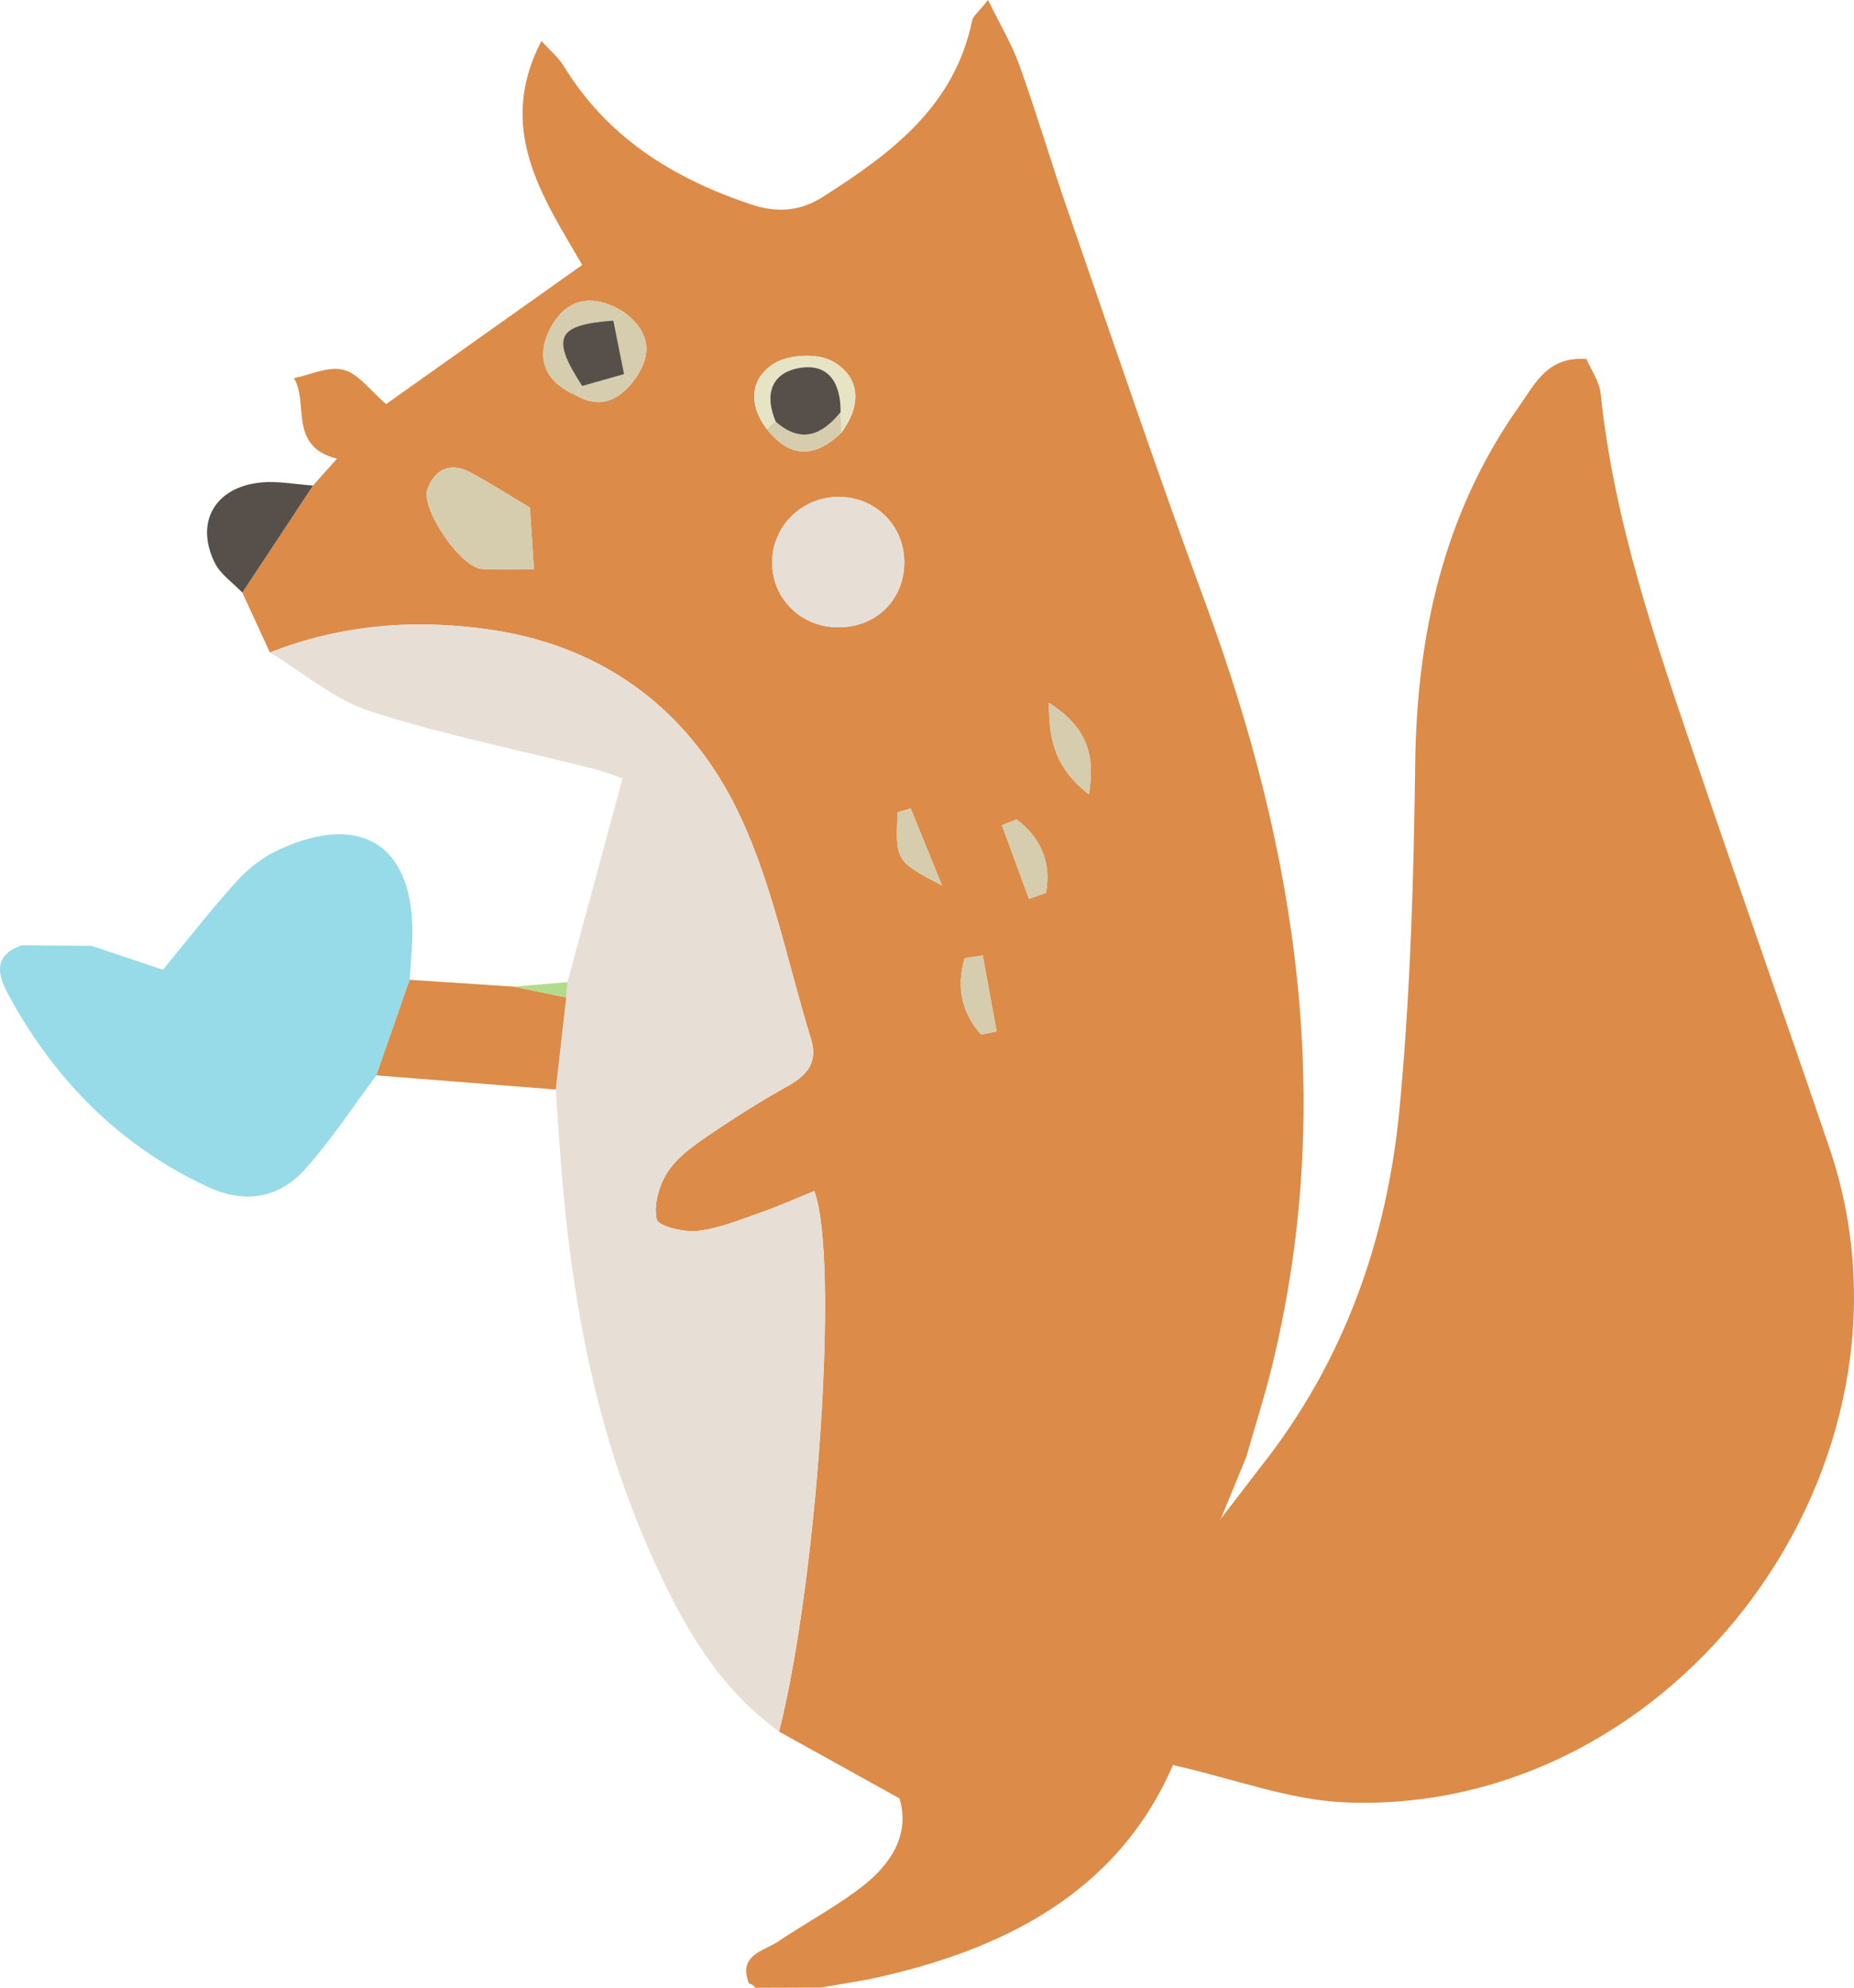   <svg xmlns="http://www.w3.org/2000/svg" viewBox="0 0 149.732 160.553">
   <g>
    <g>
     <path d="m21.799,52.703c-.743-1.612-1.485-3.225-2.228-4.837,1.904-2.883,3.808-5.766,5.712-8.649.517-.581,1.034-1.162,1.928-2.167-3.982-1.005-2.247-4.566-3.476-6.505,1.287-.256,2.783-.992,4.006-.674,1.223.317,2.173,1.688,3.444,2.767,5.153-3.657,10.307-7.315,15.836-11.239-3.202-5.508-6.991-10.981-3.295-18.09.672.743,1.36,1.303,1.795,2.016,3.52,5.768,8.822,9.064,15.074,11.168,2.147.722,4.006.595,5.916-.624,5.481-3.498,10.573-7.286,11.999-14.206.079-.383.519-.692,1.288-1.662.988,2.032,1.941,3.614,2.55,5.319,1.396,3.91,2.572,7.898,3.932,11.821,3.66,10.553,7.225,21.142,11.091,31.619,7.401,20.061,10.516,40.45,5.364,61.575-.605,2.48-1.392,4.915-2.093,7.369-.667,1.62-1.335,3.243-2.002,4.866,0,0-.168.185-.168.185,0,0,.187-.165.187-.165,1.032-1.344,2.064-2.688,3.096-4.032,6.773-8.526,10.28-18.421,11.281-29.081.865-9.21,1.142-18.495,1.257-27.751.131-10.494,2.292-20.284,8.429-28.96,1.249-1.766,2.256-4.004,5.405-3.765.364.862,1.046,1.812,1.15,2.823,1.061,10.273,4.418,19.943,7.703,29.627,3.541,10.44,7.221,20.833,10.768,31.27,8.666,25.5-12.283,53.956-39.121,52.859-4.508-.184-8.954-1.903-13.895-3.018-4.461,10.302-13.702,15.016-24.633,17.323-1.262.217-2.527.435-3.793.652-1.765.006-3.531.012-5.294.018-.132-.183-.309-.301-.53-.355-.895-2.315,1.185-2.591,2.391-3.403,2.246-1.512,4.667-2.79,6.794-4.448,2.382-1.857,3.835-4.279,2.974-7.093-3.45-1.914-6.584-3.652-9.718-5.391,3.13-12.477,4.865-38.299,2.836-43.664-1.465.594-2.906,1.243-4.392,1.762-1.653.577-3.322,1.272-5.035,1.461-1.111.122-3.166-.375-3.294-.937-.265-1.165.191-2.737.874-3.808.741-1.164,1.996-2.067,3.172-2.874,2.106-1.446,4.275-2.815,6.504-4.062,1.587-.888,2.498-1.918,1.909-3.825-1.828-5.931-3.032-12.146-5.597-17.739-3.878-8.454-10.753-13.888-20.163-15.299-6.062-.909-12.13-.468-17.937,1.826Zm29.285-21.82c1.653-2.129,1.512-4.035-.707-5.682-2.452-1.525-4.655-1.18-5.966,1.383-1.187,2.318-.402,4.283,2.116,5.349,1.847,1.069,3.312.487,4.558-1.05Zm16.853,4.078c1.599-2.131,1.637-4.414-.643-5.747-1.195-.699-3.521-.608-4.735.124-2.003,1.208-2.144,3.356-.609,5.346,1.889,2.381,3.893,2.288,5.987.278Zm-.338,15.711c3.158.052,5.503-2.273,5.43-5.383-.067-2.878-2.32-5.107-5.208-5.155-3.054-.051-5.533,2.409-5.463,5.421.065,2.844,2.345,5.07,5.242,5.117Zm-24.806-9.678c-1.559-.927-3.158-1.955-4.828-2.848-1.573-.84-2.82-.274-3.431,1.318-.617,1.606,2.7,6.42,4.406,6.493,1.402.06,2.808.012,4.179.012-.086-1.312-.187-2.869-.325-4.976Zm45.154,23.167c.539-3.35-.253-5.462-3.225-7.393-.038,3.234.643,5.394,3.225,7.393Zm-4.845,8.44c.458-.162.916-.324,1.374-.486.452-2.505-.44-4.436-2.361-5.927-.4.154-.8.307-1.2.461.729,1.984,1.458,3.968,2.187,5.953Zm-3.735,4.569c-.484.074-.968.148-1.453.221-.71,2.349-.232,4.396,1.317,6.172.419-.086.838-.171,1.257-.257l-1.121-6.137Zm-5.823-11.873c-.349.104-.698.208-1.047.313-.177,3.93-.169,3.946,3.582,5.912-1.038-2.549-1.786-4.387-2.534-6.225Z" style="fill:#dc8b48;">
     </path>
     <path d="m21.799,52.703c5.807-2.293,11.875-2.735,17.937-1.826,9.409,1.411,16.285,6.845,20.163,15.299,2.565,5.592,3.769,11.807,5.597,17.739.588,1.908-.323,2.938-1.909,3.825-2.229,1.247-4.398,2.616-6.504,4.062-1.175.807-2.43,1.71-3.172,2.874-.683,1.072-1.138,2.643-.874,3.808.127.561,2.183,1.059,3.294.937,1.712-.189,3.381-.884,5.035-1.461,1.486-.519,2.927-1.168,4.392-1.762,2.029,5.365.294,31.187-2.836,43.664-5.124-3.687-7.998-9.018-10.464-14.581-4.719-10.643-6.559-21.942-7.313-33.464-.083-1.271-.173-2.542-.259-3.814.281-2.479.563-4.958.844-7.437.034-.413.068-.827.103-1.24,1.443-5.344,2.886-10.688,4.444-16.456-.426-.141-1.38-.525-2.368-.776-6.015-1.526-12.127-2.742-18.018-4.645-2.905-.938-5.407-3.125-8.091-4.747Z" style="fill:#e7dfd5;">
     </path>
     <path d="m30.395,86.859c-1.9,2.536-3.642,5.212-5.745,7.568-2.125,2.381-4.91,2.815-7.858,1.444-7.037-3.274-12.245-8.509-15.953-15.234-.792-1.436-1.748-3.357.901-4.276,1.879.011,3.76.022,5.641.033,1.933.647,3.866,1.295,5.779,1.935,2.019-2.445,3.935-4.93,6.042-7.243.933-1.024,2.148-1.923,3.409-2.496,6.712-3.052,10.905-.184,10.685,7.221-.033,1.11-.141,2.218-.214,3.327-.895,2.574-1.791,5.147-2.687,7.721Z" style="fill:#97dae8;">
     </path>
     <path d="m30.395,86.859c.896-2.573,1.792-5.147,2.687-7.721,2.813.185,5.626.371,8.422.555,1.397.29,2.811.581,4.225.873-.281,2.479-.563,4.958-.844,7.437-4.83-.382-9.66-.763-14.49-1.145Z" style="fill:#dc8b48;">
     </path>
     <path d="m25.284,39.216c-1.904,2.883-3.808,5.766-5.712,8.649-.76-.798-1.774-1.473-2.235-2.417-1.597-3.27.017-6.09,3.695-6.474,1.394-.146,2.834.149,4.252.242Z" style="fill:#57504a;">
     </path>
     <path d="m7.382,76.394c-1.881-.011-3.762-.021-5.641-.033,1.882.011,3.761.022,5.641.033Z" style="fill:#8fbfc2;">
     </path>
     <path d="m45.73,80.566c-1.414-.291-2.828-.583-4.225-.873,1.454-.121,2.891-.244,4.327-.367-.034.413-.068.826-.103,1.24Z" style="fill:#b2db8e;">
     </path>
     <path d="m67.599,50.671c-2.897-.048-5.177-2.273-5.242-5.117-.069-3.013,2.409-5.472,5.463-5.421,2.889.048,5.141,2.277,5.208,5.155.073,3.11-2.272,5.435-5.43,5.383Z" style="fill:#e7dfd5;">
     </path>
     <path d="m42.794,40.994c.138,2.107.239,3.664.325,4.976-1.371,0-2.777.048-4.179-.012-1.706-.073-5.023-4.887-4.406-6.493.611-1.592,1.858-2.159,3.431-1.318,1.671.893,3.269,1.921,4.828,2.848Z" style="fill:#d5cdad;">
     </path>
     <path d="m61.951,34.684c-1.535-1.991-1.395-4.14.609-5.348,1.214-.731,3.539-.822,4.735-.124,2.28,1.333,2.241,3.616.644,5.745-.015-.558-.032-1.114-.048-1.67.023-2.224-.879-3.957-3.275-3.574-2.339.373-2.9,2.172-1.965,4.346-.267.17-.5.379-.698.625Z" style="fill:#e7e4c6;">
     </path>
     <path d="m87.947,64.161c-2.582-1.999-3.263-4.159-3.225-7.393,2.972,1.931,3.764,4.043,3.225,7.393Z" style="fill:#d5cdad;">
     </path>
     <path d="m83.103,72.601c-.729-1.984-1.458-3.968-2.187-5.953.4-.154.8-.307,1.2-.461,1.922,1.49,2.813,3.421,2.361,5.927-.458.162-.916.324-1.374.486Z" style="fill:#d5cdad;">
     </path>
     <path d="m46.528,31.937c-2.52-1.07-3.304-3.035-2.117-5.354,1.312-2.563,3.514-2.907,5.966-1.383-.28.231-.56.462-.84.693-4.584.337-5.069,1.353-2.522,5.283-.179.243-.342.496-.488.76Z" style="fill:#d5cdad;">
     </path>
     <path d="m79.368,77.169l1.121,6.137c-.419.086-.838.171-1.257.257-1.548-1.776-2.027-3.823-1.317-6.172.484-.074.968-.148,1.453-.221Z" style="fill:#d5cdad;">
     </path>
     <path d="m73.545,65.296c.748,1.838,1.496,3.676,2.534,6.225-3.75-1.966-3.758-1.982-3.582-5.912.349-.104.698-.208,1.047-.313Z" style="fill:#d5cdad;">
     </path>
     <path d="m67.89,33.288c.016.556.033,1.112.048,1.67-2.094,2.013-4.098,2.106-5.987-.274.199-.245.432-.454.698-.624,2.05,1.804,3.73,1.09,5.241-.771Z" style="fill:#d5cdad;">
     </path>
     <path d="m50.377,25.2c2.22,1.647,2.361,3.553.707,5.682-.224-.225-.452-.447-.684-.663l-.863-4.326c.28-.231.56-.462.84-.693Z" style="fill:#d5cdad;">
     </path>
     <path d="m51.084,30.883c-1.246,1.537-2.711,2.119-4.557,1.052.147-.262.309-.515.489-.758,1.128-.319,2.257-.638,3.385-.957.232.217.46.438.684.663Z" style="fill:#d5cdad;">
     </path>
     <path d="m67.89,33.288c-1.511,1.861-3.191,2.575-5.241.771-.934-2.174-.373-3.972,1.966-4.346,2.396-.383,3.298,1.35,3.275,3.574Z" style="fill:#57504a;">
     </path>
     <path d="m50.401,30.219c-1.128.319-2.257.638-3.385.957-2.548-3.93-2.063-4.946,2.521-5.283.288,1.442.576,2.884.864,4.326Z" style="fill:#57504a;">
     </path>
    </g>
   </g>
  </svg>
